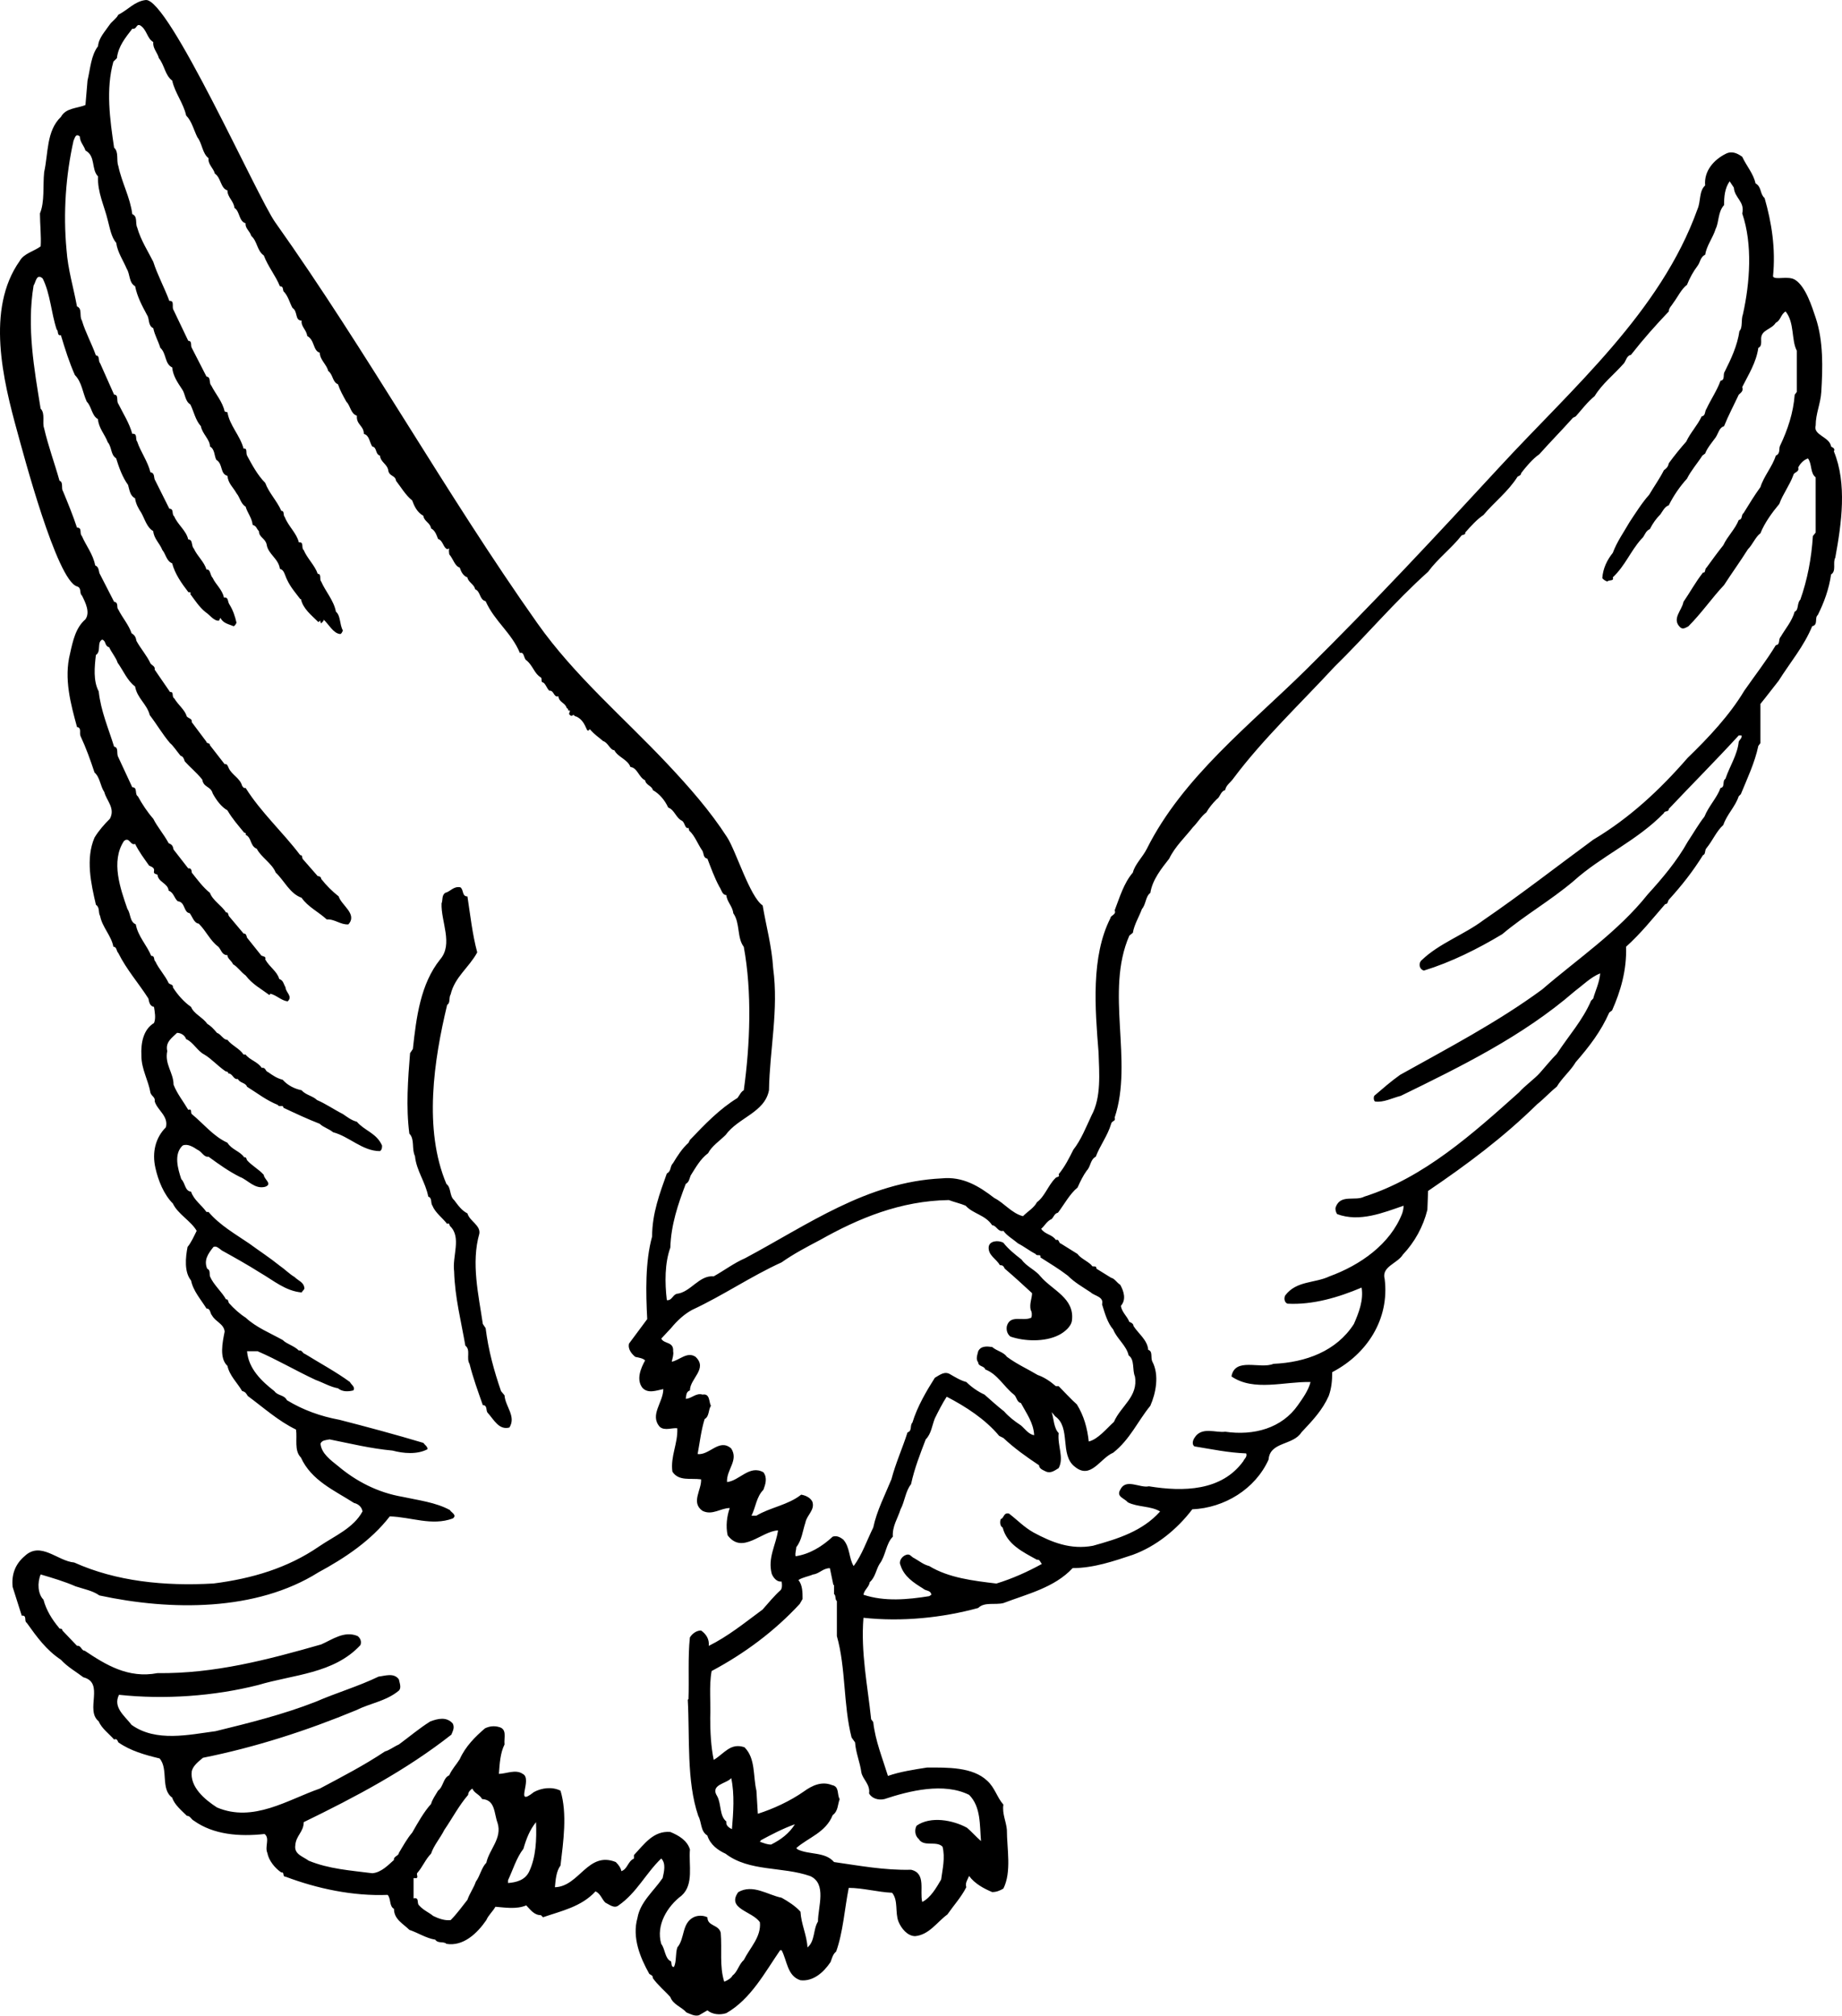 <?xml version="1.0" encoding="utf-8"?>
<!-- Generator: Adobe Illustrator 17.0.0, SVG Export Plug-In . SVG Version: 6.00 Build 0)  -->
<!DOCTYPE svg PUBLIC "-//W3C//DTD SVG 1.1//EN" "http://www.w3.org/Graphics/SVG/1.1/DTD/svg11.dtd">
<svg version="1.1" id="Layer_1" xmlns="http://www.w3.org/2000/svg" xmlns:xlink="http://www.w3.org/1999/xlink" x="0px" y="0px"
	 width="197.4px" height="216px" viewBox="0 0 197.4 216" enable-background="new 0 0 197.4 216" xml:space="preserve">
<path d="M196.529,48.37c0.151-0.3-0.074-0.376-0.3-0.525c-0.149-1.05-1.95-1.199-1.65-2.249c0-1.276,0.525-2.324,0.602-3.6
	c0.151-2.516,0.242-5.427-0.599-7.938c-0.396-1.177-1.067-3.35-2.204-4.072c-0.75-0.476-2.158,0.067-2.372-0.362
	c0.3-3-0.148-5.775-0.899-8.398c-0.525-0.451-0.3-1.199-0.974-1.576c-0.225-1.048-0.976-1.873-1.424-2.849
	c-0.525-0.374-1.125-0.674-1.801-0.3c-1.199,0.6-2.324,1.801-2.173,3.374c-0.676,0.599-0.451,1.724-0.827,2.556
	c-3.962,11.029-13.413,19.161-21.159,27.563C153.96,57.358,147.127,64.688,140,71.728c-6,5.927-13.262,11.555-17.099,19.231
	c-0.451,0.901-1.276,1.65-1.499,2.549c-0.976,1.125-1.425,2.7-1.95,4.051c0.225,0.451-0.451,0.525-0.451,0.825
	c-2.098,4.125-1.65,9.672-1.273,14.396c0.074,2.25,0.3,4.799-0.751,6.748c-0.599,1.276-1.125,2.624-1.95,3.674
	c-0.448,0.899-0.899,1.801-1.573,2.626c0.149,0.374-0.225,0.223-0.377,0.448c-0.748,0.751-1.125,1.95-1.95,2.549
	c-0.3,0.599-0.974,0.976-1.499,1.501c-1.199-0.3-2.024-1.425-3.075-1.95c-1.65-1.276-3.374-2.326-5.624-2.101
	c-8.022,0.377-14.32,4.95-21.068,8.549c-1.202,0.523-2.175,1.274-3.375,1.95c-1.576-0.151-2.475,1.724-3.974,1.873
	c-0.451,0.151-0.525,0.75-1.051,0.676c-0.225-1.875-0.225-3.976,0.374-5.624c0.077-2.475,0.825-4.65,1.65-6.825
	c0.377-0.223,0.377-0.525,0.525-0.899c0.525-0.825,1.051-1.799,1.875-2.398c0.374-0.751,1.273-1.35,1.873-1.95
	c1.35-1.875,4.199-2.401,4.65-4.799c0.074-4.35,1.048-8.624,0.449-13.049c-0.149-2.398-0.748-4.499-1.125-6.75
	c-1.372-0.918-2.849-5.817-3.808-7.304c-1.835-2.848-4.08-5.391-6.393-7.853c-4.691-4.989-9.96-9.445-13.934-15.07
	c-9.902-14.01-18.209-29.045-28.113-42.992C27.592,21.145,18.04-0.304,15.603,0.003c-1.199,0.151-1.873,1.05-2.924,1.576
	c-0.225,0.451-0.674,0.676-0.973,1.125c-0.451,0.676-1.125,1.35-1.202,2.249c-0.748,0.976-0.822,2.4-1.124,3.674l-0.223,2.626
	c-0.902,0.374-2.101,0.3-2.626,1.273c-1.573,1.499-1.348,3.899-1.799,5.923c-0.151,1.501,0.074,3.149-0.451,4.424
	c0,1.125,0.151,2.475,0.077,3.523c-0.676,0.525-1.801,0.751-2.252,1.578c-3.636,5.144-1.78,12.769-0.247,18.31
	c0.587,2.126,4.219,15.929,6.396,16.555c0.525,0.151,0.225,0.75,0.525,0.976c0.377,0.748,0.902,1.799,0.377,2.549
	c-1.051,0.899-1.35,2.324-1.65,3.674c-0.676,2.7,0.074,5.398,0.748,7.873c0.525,0.074,0.225,0.674,0.377,0.973
	c0.599,1.276,1.05,2.552,1.499,3.899c0.599,0.525,0.599,1.425,1.05,2.101c0.225,0.899,1.199,1.724,0.599,2.849
	c-0.599,0.599-1.199,1.273-1.65,2.024c-0.974,2.25-0.374,4.95,0.151,7.199c0.448,0.3,0.223,0.825,0.448,1.199
	c0.225,1.199,1.199,2.101,1.425,3.3c0.376,0,0.3,0.449,0.525,0.674c0.899,1.801,2.175,3.225,3.226,4.875
	c0.074,0.374,0.149,0.823,0.6,0.899c0.074,0.525,0.223,1.199,0,1.724c-1.125,0.674-1.425,2.098-1.35,3.523
	c0,1.427,0.751,2.626,0.974,3.976c0.151,0.374,0.525,0.448,0.451,0.899c0.3,0.974,1.499,1.573,1.199,2.775
	c-1.125,1.125-1.499,2.698-1.125,4.348c0.3,1.35,0.899,2.849,1.875,3.825c0.525,1.125,1.95,1.873,2.549,2.923
	c-0.3,0.6-0.6,1.276-0.976,1.724c-0.223,1.125-0.374,2.7,0.376,3.6c0.225,1.125,1.048,2.024,1.65,3c0.448,0,0.374,0.525,0.599,0.751
	c0.374,0.674,1.274,0.899,1.348,1.724c-0.223,1.125-0.6,2.849,0.3,3.674c0.225,1.048,1.05,1.799,1.576,2.698
	c0.374,0.077,0.451,0.3,0.6,0.525c1.724,1.276,3.3,2.7,5.173,3.6c0.151,0.976-0.223,2.25,0.525,3c1.125,2.475,3.6,3.523,5.701,4.873
	c0.374,0.074,0.823,0.374,0.899,0.899c-0.976,1.801-3,2.626-4.65,3.751c-3.374,2.324-7.197,3.449-11.322,3.974
	c-5.247,0.3-10.423-0.226-14.922-2.25c-1.799-0.151-3.597-2.326-5.322-0.676c-0.976,0.825-1.425,1.95-1.276,3.3l0.976,3.075
	c0.6-0.074,0.223,0.599,0.523,0.75c1.125,1.573,2.101,2.924,3.674,3.974c0.676,0.751,1.724,1.35,2.401,1.875
	c2.324,0.599,0.149,3.523,1.65,4.722c0.3,0.751,1.125,1.35,1.65,1.95c0.3-0.149,0.374,0.151,0.448,0.3
	c1.276,0.902,2.849,1.35,4.425,1.727c0.974,1.125,0.074,3.297,1.35,4.197c0.223,0.751,1.048,1.427,1.573,1.95
	c0.374,0,0.451,0.377,0.751,0.525c2.098,1.501,4.873,1.724,7.573,1.424c0.6,0.451,0,1.35,0.3,2.026
	c0.149,0.825,0.825,1.647,1.499,2.098c0.374-0.074,0.074,0.451,0.451,0.451c3.372,1.273,7.197,2.098,10.945,1.95
	c0.377,0.448,0.151,1.199,0.676,1.499c0,1.125,0.974,1.576,1.648,2.249c0.902,0.3,1.801,0.899,2.775,1.051
	c0.3,0.448,0.899,0.149,1.199,0.448c1.801,0.3,3.3-1.125,4.276-2.549c0.223-0.525,0.674-0.899,0.974-1.425
	c0.976,0.074,2.25,0.3,3.3-0.148c0.448,0.448,0.825,1.048,1.573,1.048l0.226,0.225c1.95-0.674,4.125-1.125,5.624-2.775
	c0.525,0.226,0.674,0.825,1.05,1.202c0.448,0.223,0.974,0.674,1.424,0.3c1.95-1.35,2.923-3.451,4.573-5.024
	c0.525,0.525,0.3,1.424,0.148,2.098c-0.973,1.424-2.398,2.549-2.698,4.273c-0.599,2.101,0.3,4.276,1.273,6
	c0.226,0.149,0.377,0.149,0.377,0.449c0.525,0.75,1.348,1.424,1.873,2.026c0.3,0.825,1.201,1.048,1.724,1.648
	c0.377,0.151,0.902,0.451,1.35,0.302l0.899-0.525c0.525,0.448,1.35,0.525,2.026,0.3c2.624-1.501,4.123-4.35,5.773-6.748h0.151
	c0.6,1.125,0.6,2.775,2.024,3.223c1.348,0.151,2.472-0.825,3.223-1.95c0.151-0.374,0.225-0.825,0.6-1.125
	c0.751-2.098,0.899-4.573,1.35-6.823c1.499,0,3.075,0.451,4.648,0.525c0.676,0.825,0.3,2.098,0.676,3.074
	c0.3,0.748,0.974,1.573,1.799,1.573c1.499-0.149,2.324-1.499,3.449-2.324c0.676-0.974,1.501-1.875,2.026-2.924
	c-0.151-0.451,0.149-0.825,0.3-1.201c0.599,0.825,1.573,1.35,2.472,1.727c0.451,0,0.825-0.151,1.202-0.376
	c0.899-1.799,0.374-4.274,0.374-6.298c-0.074-0.899-0.525-1.724-0.374-2.7c-0.676-0.751-0.902-1.799-1.727-2.549
	c-1.573-1.499-4.273-1.424-6.446-1.424c-1.424,0.225-2.926,0.451-4.199,0.899c-0.6-1.95-1.35-3.748-1.576-5.772l-0.225-0.3
	c-0.374-3.6-1.122-7.125-0.823-10.873c4.122,0.448,8.473,0,12.296-1.051c0.674-0.674,1.799-0.3,2.7-0.525
	c2.549-0.974,5.473-1.65,7.422-3.748c2.25,0,4.422-0.751,6.449-1.425c2.473-0.899,4.722-2.7,6.372-4.875
	c3.449-0.149,6.749-2.173,8.173-5.322c0.151-1.95,2.624-1.501,3.525-2.926c1.274-1.35,2.25-2.398,2.923-3.899
	c0.3-0.825,0.374-1.65,0.374-2.549c3.748-1.95,6.149-5.698,5.624-9.972c-0.374-1.35,1.35-1.65,1.95-2.626
	c1.276-1.35,2.175-2.998,2.624-4.799l0.077-2.024c4.197-2.849,8.022-5.698,11.696-9.298c0.75-0.6,1.35-1.276,2.098-1.875
	c0.525-0.899,1.501-1.724,2.024-2.624c1.501-1.724,2.7-3.3,3.6-5.324l0.3-0.225c0.899-2.024,1.576-4.274,1.501-6.823
	c1.648-1.501,2.698-2.849,4.197-4.576c0.302,0,0.225-0.223,0.376-0.449c1.424-1.576,2.549-3,3.674-4.799
	c0.3-0.074,0.149-0.525,0.374-0.75c0.674-0.825,1.051-1.799,1.799-2.475c0.377-1.125,1.276-1.95,1.65-3.075l0.226-0.223
	c0.674-1.65,1.499-3.374,1.875-5.175l0.225-0.3v-4.199c0.674-0.825,1.348-1.724,1.947-2.475c1.276-2.024,2.7-3.674,3.6-5.849
	c0.676-0.149,0.225-0.899,0.599-1.199c0.676-1.35,1.199-2.775,1.425-4.348c0.599-0.376,0.151-1.276,0.451-1.801
	C197.354,56.092,197.954,51.818,196.529,48.37z M52.12,199.611c-0.525,0.525-0.676,1.425-1.125,2.026
	c-0.226,0.674-0.676,1.273-0.902,1.947c-0.6,0.75-1.125,1.501-1.799,2.175c-0.6,0.074-1.273-0.149-1.875-0.448
	c-0.448-0.377-1.048-0.602-1.499-1.125c-0.3-0.226,0.074-0.902-0.599-0.751v-2.175h0.151c0.448,0.074,0.149-0.374,0.223-0.525
	c0.6-0.674,0.902-1.499,1.501-2.098c0.3-0.899,0.974-1.65,1.425-2.549c0.825-1.201,1.573-2.626,2.549-3.751
	c0-0.3,0.225-0.523,0.449-0.674c0.225,0.525,0.75,0.599,1.05,1.125c1.425,0.074,1.276,1.576,1.65,2.549
	C53.844,196.988,52.42,198.187,52.12,199.611z M56.694,200.587c-0.451,0.899-1.35,1.125-2.249,1.199v-0.3
	c0.525-1.125,0.899-2.401,1.65-3.374c0.3-1.05,0.674-2.024,1.348-2.849C57.518,197.139,57.442,199.012,56.694,200.587z
	 M87.659,205.911c-0.525,0.825-0.3,2.099-1.125,2.775c-0.074-1.35-0.674-2.475-0.748-3.825c-0.525-0.6-1.35-1.125-2.024-1.499
	c-1.501-0.3-3.074-1.501-4.65-0.599c-1.273,1.799,1.499,2.024,2.324,3.223c0.151,1.576-1.048,2.7-1.724,4.048
	c-0.525,0.451-0.674,1.276-1.199,1.65c-0.151,0.3-0.525,0.525-0.9,0.676c-0.525-1.65-0.225-3.451-0.376-5.25
	c-0.223-0.899-1.425-0.674-1.425-1.65c-0.448-0.225-1.048-0.225-1.499,0c-1.274,0.676-0.899,2.249-1.725,3.226
	c-0.225,0.674-0.074,1.573-0.374,2.098c-0.3,0-0.225-0.374-0.3-0.599c-0.676-0.3-0.602-1.276-1.05-1.875
	c-0.599-2.024,0.674-4.048,2.175-5.173c1.348-1.199,0.748-3.3,0.899-4.95c-0.3-0.974-1.199-1.499-2.101-1.873
	c-1.799-0.151-2.772,1.274-3.897,2.473v0.376c-0.676,0.3-0.676,1.125-1.35,1.35c-0.074-0.376-0.3-0.676-0.6-0.976
	c-3-1.199-3.899,2.624-6.523,2.7c0.074-0.825,0.148-1.724,0.599-2.326c0.3-2.549,0.748-5.547,0-8.022
	c-0.899-0.451-2.024-0.3-2.849,0.149c-2.175,1.724-0.077-1.425-1.202-1.95c-0.748-0.523-1.799,0-2.549,0
	c0.077-1.125,0.151-2.25,0.602-3.149c-0.077-0.748,0.3-1.65-0.602-1.873c-0.523-0.151-1.048-0.077-1.499,0.149
	c-1.051,0.899-2.099,1.95-2.698,3.3c-0.376,0.6-0.825,1.05-1.125,1.724c-0.676,0.3-0.602,1.199-1.201,1.65
	c-0.3,0.525-0.6,0.899-0.748,1.424c-0.751,0.825-1.425,2.024-2.024,3.075c-0.525,0.599-0.976,1.425-1.427,2.175
	c0,0.3-0.599,0.374-0.523,0.748c-0.599,0.525-1.35,1.35-2.326,1.425c-2.324-0.3-4.648-0.448-6.823-1.348
	c-0.599-0.451-1.573-0.676-1.425-1.65c0.074-1.05,0.9-1.425,0.9-2.475c5.549-2.7,10.948-5.549,15.821-9.375
	c0.151-0.374,0.377-0.748,0.151-1.199c-0.676-0.748-1.576-0.525-2.401-0.225c-1.199,0.751-2.249,1.65-3.374,2.475
	c-0.523,0.225-0.974,0.6-1.499,0.751c-2.249,1.499-4.573,2.698-6.971,3.974c-3.451,1.199-7.125,3.674-11.022,2.024
	c-1.276-0.825-2.926-2.175-2.7-3.899c0.151-0.599,0.751-1.048,1.199-1.425c5.624-1.125,11.173-2.923,16.42-5.099
	c1.501-0.75,3.226-0.973,4.573-2.098c0.302-0.3,0.077-0.825,0-1.202c-0.523-0.748-1.499-0.374-2.173-0.3
	c-2.175,1.051-4.499,1.724-6.748,2.7c-3.449,1.35-7.048,2.249-10.722,3.149c-2.849,0.374-6.374,1.199-8.998-0.674
	c-0.748-0.976-2.024-1.875-1.35-3.225c4.876,0.525,10.197,0.151,14.922-1.05c3.748-1.125,8.099-1.199,10.948-4.273
	c0.149-0.374,0-0.748-0.3-0.974c-1.424-0.599-2.7,0.374-3.899,0.899c-5.773,1.65-11.473,3.149-17.545,3.075
	c-3.149,0.599-5.549-0.899-7.799-2.401c-0.374,0-0.374-0.599-0.825-0.523l-1.573-1.65c0-0.3-0.3-0.077-0.374-0.3
	c-0.751-0.902-1.35-1.875-1.65-3c-0.6-0.599-0.676-1.799-0.3-2.7c1.273,0.376,2.549,0.751,3.748,1.276
	c0.899,0.3,1.799,0.449,2.549,0.974c7.648,1.65,16.795,1.724,23.469-2.475c2.774-1.499,5.624-3.374,7.648-5.998
	c2.324,0.074,4.499,1.051,6.749,0.225c0.525-0.374-0.226-0.674-0.3-0.899c-1.499-0.825-3.374-1.05-5.099-1.425
	c-2.624-0.451-4.95-1.65-6.899-3.3c-0.748-0.599-1.799-1.35-1.873-2.401c0.149-0.374,0.599-0.374,0.974-0.449
	c2.25,0.449,4.35,0.974,6.749,1.199c1.125,0.3,2.623,0.451,3.748-0.149c0-0.302-0.3-0.451-0.449-0.676
	c-3-0.899-6.075-1.724-8.998-2.475c-2.024-0.374-3.899-1.048-5.624-2.099c-0.3-0.6-0.973-0.451-1.35-0.976
	c-1.35-1.048-2.775-2.398-2.923-4.273h1.125c2.098,0.899,4.122,2.101,6.223,3.074c0.825,0.3,1.573,0.751,2.398,0.899
	c0.451,0.377,1.05,0.377,1.65,0.225c0.225-0.374-0.225-0.599-0.374-0.899c-1.425-1.05-3.223-2.024-4.799-3
	c-0.3-0.075-0.3-0.449-0.674-0.374c-0.525-0.525-1.276-0.676-1.727-1.125c-1.348-0.751-2.849-1.35-3.974-2.4
	c-0.6-0.374-1.273-0.974-1.799-1.573c-0.074-0.151-0.074-0.451-0.3-0.377c-0.451-0.825-1.35-1.573-1.724-2.472
	c-0.074-0.226,0.074-0.676-0.3-0.825c-0.374-0.901,0.074-1.576,0.674-2.326c0.3-0.149,0.599,0.151,0.899,0.376
	c1.35,0.748,2.7,1.499,4.125,2.398c1.425,0.825,2.7,1.95,4.424,2.101c0.075-0.151,0.3-0.3,0.3-0.451
	c-0.077-0.674-0.599-0.75-1.05-1.199c-0.525-0.3-1.125-0.9-1.576-1.199c-1.125-0.902-2.173-1.576-3.298-2.401
	c-1.425-0.974-3.149-1.95-4.35-3.374h-0.223c-0.525-0.751-1.35-1.276-1.65-2.175c-0.676-0.074-0.599-0.899-1.05-1.35
	c-0.374-1.125-0.825-2.698,0.151-3.597c0.523-0.225,1.125,0.149,1.573,0.448c0.525,0.225,0.676,0.825,1.199,0.751
	c1.125,0.825,2.175,1.573,3.374,2.175c0.825,0.3,1.576,1.348,2.7,1.048c0.825-0.3-0.151-0.825-0.151-1.273
	c-0.525-0.599-1.273-0.976-1.799-1.576c-0.075-0.149-0.075-0.374-0.3-0.3c-0.451-0.674-1.35-0.825-1.801-1.573
	c-1.499-0.676-2.547-2.026-3.823-3.074c-0.151-0.151,0.074-0.602-0.374-0.451c-0.525-0.899-1.201-1.724-1.576-2.7
	c0-1.273-0.973-2.173-0.674-3.597c-0.225-0.976,0.525-1.427,1.048-1.95c0.376,0,0.825,0.223,0.976,0.674
	c0.75,0.3,1.199,1.276,1.95,1.65c0.748,0.448,1.425,1.199,2.173,1.724c0.151,0.151,0.451,0.074,0.376,0.3
	c0.525,0,0.525,0.676,1.048,0.6c0.225,0.451,0.825,0.376,0.976,0.825c1.199,0.751,2.024,1.425,3.3,1.95
	c0.149,0.3,0.599-0.074,0.599,0.3c1.273,0.599,2.549,1.199,3.899,1.724c0.374,0.377,0.974,0.525,1.425,0.902
	c1.724,0.449,3.149,2.024,5.022,2.024c0.226-0.151,0.226-0.377,0.226-0.6c-0.6-1.35-1.875-1.576-2.698-2.549
	c-0.602-0.151-1.05-0.525-1.501-0.825c-0.899-0.451-1.873-1.125-2.775-1.501c-0.448-0.449-1.199-0.525-1.648-1.048
	c-0.75-0.151-1.501-0.525-2.026-1.125c-0.599-0.151-1.048-0.451-1.573-0.825c-0.3-0.077-0.225-0.525-0.676-0.451
	c-0.448-0.674-1.273-0.825-1.724-1.425H26.1c-0.451-0.674-1.276-0.976-1.727-1.576c-0.448,0-0.674-0.6-1.122-0.748
	c-0.377-0.451-0.676-0.751-1.05-0.976c-0.451-0.674-1.425-1.05-1.724-1.799c-0.75-0.525-1.425-1.276-1.95-2.101
	c0.074-0.3-0.3-0.3-0.451-0.449c-0.374-0.825-1.048-1.501-1.425-2.326c-0.225-0.149,0-0.6-0.448-0.6
	c-0.451-1.125-1.425-2.099-1.65-3.374c-0.676-0.3-0.525-1.125-0.899-1.65c-0.751-2.173-1.801-5.098-0.376-7.274
	c0.599-0.523,0.676,0.525,1.201,0.302c0.449,0.899,0.974,1.573,1.499,2.324c0.3,0.148,0.599,0.225,0.525,0.599
	c-0.077,0.3,0.223,0.3,0.374,0.374c0.074,0.825,1.125,0.899,1.199,1.724c0.525,0.151,0.599,0.825,0.976,1.125
	c0.825,0.077,0.6,1.201,1.273,1.276c0.3,0.374,0.451,1.051,0.976,1.125c0.825,0.825,1.199,1.799,2.098,2.475
	c0.3,0.3,0.374,0.9,0.974,0.9c0,0.374,0.451,0.599,0.602,0.973c0.523,0.302,0.825,0.825,1.348,1.202
	c0.75,0.974,1.65,1.425,2.549,2.099c0.077-0.074,0.077-0.074,0.077-0.149c0.674,0.149,1.199,0.748,1.873,0.825
	c0.599-0.525-0.223-0.976-0.223-1.501c-0.225-0.374-0.225-0.748-0.676-0.899c-0.226-0.825-1.05-1.273-1.499-2.099
	c0.149-0.376-0.377-0.3-0.451-0.451l-1.499-1.875c-0.075-0.223-0.075-0.448-0.374-0.448l-1.576-1.875
	c-0.074-0.149-0.074-0.451-0.3-0.374c-0.451-0.75-1.425-1.276-1.724-2.101c-0.75-0.6-1.35-1.425-1.95-2.175
	c0-0.223-0.074-0.523-0.374-0.448L18.6,91.036c-0.074-0.377-0.149-0.525-0.525-0.676c-0.525-0.974-1.199-1.724-1.65-2.623
	c-0.599-0.674-1.199-1.576-1.648-2.401c-0.376-0.223,0-0.974-0.602-0.974l-1.499-3.225c-0.225-0.374,0.074-1.048-0.448-1.125
	c-0.602-1.95-1.425-3.823-1.65-5.924c-0.599-1.125-0.451-2.624-0.3-3.9c0.599-0.374,0.074-1.348,0.674-1.648
	c0.451,0.149,0.226,0.674,0.751,0.823c0.223,0.525,0.748,1.125,0.899,1.65c0.599,0.825,1.05,1.95,1.875,2.549
	c0.223,1.276,1.273,1.875,1.573,3.074c0.75,0.976,1.35,2.026,2.175,3c0.3,0.225,0.748,0.899,1.125,1.35
	c0.3,0.075,0.374,0.374,0.448,0.599c0.6,0.674,1.202,1.125,1.875,1.95c0.151,0.899,0.899,0.674,1.125,1.499
	c0.374,0.676,0.899,1.425,1.573,1.801c0.525,0.9,1.125,1.573,1.801,2.398c0.149,0,0.225,0.077,0.149,0.225
	c0.676,0.3,0.451,1.199,1.201,1.499c0.449,0.901,1.648,1.576,2.024,2.549c0.899,0.825,1.499,2.25,2.775,2.7
	c0.674,0.976,1.799,1.499,2.698,2.324c0.825-0.074,1.499,0.6,2.324,0.525c0.976-1.125-0.748-2.024-1.048-2.998
	c-0.676-0.525-1.35-1.202-1.875-1.875c0-0.225-0.225-0.3-0.374-0.3l-1.576-1.801c-0.149-0.149,0-0.449-0.3-0.449
	c-1.875-2.475-4.199-4.573-5.849-7.199c-0.223,0.074-0.3-0.148-0.374-0.225c-0.225-0.825-1.05-1.125-1.424-1.873
	c-0.074-0.151-0.151-0.525-0.451-0.451l-1.573-2.024c0-0.3-0.374-0.151-0.374-0.374l-1.576-2.101c0.074-0.374-0.3-0.374-0.525-0.6
	c-0.226-0.75-0.899-1.199-1.35-1.95c-0.3-0.151,0-0.751-0.448-0.674l-1.65-2.401c0.074-0.374-0.3-0.451-0.451-0.674
	c-0.374-0.825-1.048-1.576-1.499-2.401c-0.074-0.374-0.149-0.599-0.525-0.825c-0.3-0.9-0.974-1.65-1.425-2.549
	c-0.225-0.225,0.074-0.751-0.448-0.825l-1.576-3.074c-0.074-0.3-0.074-0.674-0.451-0.825c-0.223-1.199-0.974-2.098-1.425-3.149
	c-0.3-0.3,0.077-0.899-0.525-0.899c-0.448-1.35-0.974-2.626-1.499-3.9c-0.225-0.3,0.074-0.976-0.374-1.125
	c-0.525-1.875-1.199-3.674-1.65-5.624c-0.225-0.6,0.151-1.576-0.374-2.101c-0.676-4.199-1.502-8.698-0.751-13.197
	c0.225-0.3,0.3-1.348,0.974-0.748c0.825,1.65,0.902,3.674,1.501,5.473c0.225,0.151,0,0.676,0.448,0.599
	c0.451,1.501,0.902,2.926,1.501,4.276c0.748,0.748,0.825,1.873,1.273,2.849c0.525,0.525,0.525,1.499,1.199,1.873
	c0.077,0.976,0.751,1.65,1.05,2.475c0.451,0.525,0.3,1.35,0.899,1.724c0.3,0.976,0.676,2.026,1.276,2.851
	c0.149,0.523,0.225,1.199,0.751,1.425c0.074,0.599,0.374,1.125,0.674,1.573c0.374,0.676,0.6,1.576,1.274,1.95
	c0.077,0.825,0.676,1.276,0.976,2.024c0.374,0.451,0.448,1.201,1.05,1.424c0.3,1.125,0.974,2.101,1.724,3.075
	c0,0.077,0.374-0.074,0.223,0.225c0.451,0.599,0.976,1.425,1.65,1.95c0.377,0.225,0.9,0.976,1.425,0.899l0.151-0.3
	c0.3,0.599,0.9,0.676,1.425,0.899c0.149-0.074,0.225-0.223,0.3-0.374c-0.151-0.674-0.374-1.35-0.751-1.95
	c-0.225-0.3-0.074-0.825-0.599-0.748c-0.149-0.825-0.899-1.427-1.199-2.101c-0.3-0.3-0.225-0.974-0.674-0.899
	c-0.226-0.825-0.976-1.424-1.35-2.25c-0.3-0.3-0.074-0.976-0.6-0.976c-0.225-0.974-1.125-1.573-1.501-2.473
	c-0.3-0.225,0-0.825-0.525-0.825l-1.499-3c-0.225-0.3,0-0.825-0.525-0.899c-0.3-1.202-1.048-2.175-1.424-3.3
	c-0.223-0.225,0.077-0.899-0.525-0.825c-0.3-1.125-0.974-2.175-1.499-3.223c-0.225-0.3,0.074-0.976-0.448-0.976l-1.501-3.374
	c-0.225-0.225,0-0.825-0.448-0.825c-0.451-1.274-1.125-2.475-1.502-3.748c-0.3-0.451,0.077-1.276-0.525-1.501
	c-0.374-2.024-0.974-3.974-1.122-6.072C6.756,22.8,7.056,18.75,7.881,15.076c0.151-0.3,0.225-0.825,0.676-0.449
	c0,0.6,0.448,0.974,0.6,1.499c1.125,0.599,0.599,2.024,1.348,2.775c-0.074,1.724,0.676,3.149,1.05,4.724
	c0.225,0.825,0.374,1.799,0.899,2.398c0.151,1.05,0.751,1.875,1.125,2.775c0.377,0.599,0.225,1.499,0.902,1.875
	c0.223,1.125,0.748,2.098,1.273,3.075c0.3,0.448,0.074,1.125,0.674,1.425c0.151,0.748,0.525,1.35,0.751,2.098
	c0.674,0.6,0.451,1.724,1.276,2.101c0.074,0.899,0.6,1.65,1.048,2.324c0.377,0.525,0.3,1.276,0.899,1.65
	c0.376,0.748,0.525,1.65,1.125,2.324c0.151,0.825,0.976,1.424,0.976,2.175c0.525,0.3,0.449,0.974,0.674,1.425
	c0.75,0.451,0.376,1.499,1.199,1.724c0.077,0.825,0.602,1.199,0.976,1.875c0.374,0.448,0.451,1.125,0.974,1.425
	c0.151,0.599,0.676,1.199,0.75,1.95c0.451,0.149,0.374,0.374,0.674,0.674c0,0.676,0.676,0.751,0.825,1.424
	c0.151,1.051,1.276,1.502,1.425,2.626c0.451,0.074,0.525,0.674,0.75,1.125c0.374,0.825,0.974,1.499,1.425,2.099h0.074
	c0.225,1.05,1.125,1.724,1.875,2.475c0.074-0.074,0.151-0.151,0.225-0.151c-0.074,0.151,0.074,0.225,0.074,0.3
	c0.074-0.148,0.374-0.3,0.225-0.448c0.6,0.525,1.051,1.499,1.799,1.573c0.151,0,0.225-0.223,0.3-0.374
	c-0.374-0.674-0.225-1.576-0.748-2.024c-0.225-1.199-1.125-2.175-1.576-3.226c-0.225-0.223,0.074-0.825-0.374-0.825
	c-0.3-0.899-1.125-1.647-1.501-2.549c-0.3-0.223,0.077-0.899-0.523-0.825c-0.225-0.974-1.125-1.724-1.501-2.698
	c-0.225-0.225,0-0.676-0.374-0.676c-0.451-1.048-1.35-1.95-1.724-2.998c-0.825-0.825-1.424-1.95-1.95-2.926
	c-0.151-0.3,0.074-0.825-0.374-0.748c-0.377-1.425-1.501-2.475-1.727-3.899c-0.149,0-0.223-0.077-0.3-0.077
	c-0.223-1.048-0.974-1.873-1.425-2.772c-0.3-0.3,0-0.902-0.523-0.976l-1.576-3.075c-0.151-0.225,0.074-0.748-0.374-0.748l-1.576-3.3
	c-0.225-0.3,0.151-1.05-0.451-0.976c-0.523-1.424-1.274-2.775-1.724-4.199c-0.523-1.048-1.348-2.324-1.724-3.674
	c-0.223-0.448,0.077-1.199-0.525-1.424c-0.223-1.799-1.125-3.374-1.499-5.173c-0.225-0.6,0.074-1.502-0.448-1.95
	c-0.451-3-0.902-6.3-0.077-9.223l0.376-0.374c0.149-1.276,0.899-2.175,1.648-3.151c0.525,0.077,0.377-0.523,0.825-0.374
	c0.751,0.451,0.751,1.425,1.425,1.801c-0.075,0.674,0.451,1.125,0.602,1.724c0.6,0.748,0.674,1.873,1.424,2.398
	c0.3,1.35,1.199,2.401,1.499,3.751c0.599,0.6,0.825,1.573,1.199,2.324c0.525,0.674,0.525,1.724,1.199,2.25
	c-0.074,0.674,0.525,1.051,0.676,1.65c0.674,0.448,0.599,1.573,1.348,1.798c0,0.751,0.676,1.125,0.751,1.876
	c0.599,0.374,0.451,1.425,1.199,1.65c-0.074,0.525,0.451,0.825,0.602,1.348c0.674,0.602,0.599,1.576,1.348,2.101
	c0.451,1.199,1.276,2.175,1.724,3.3c0.376,0,0.3,0.3,0.376,0.525c0.525,0.523,0.674,1.273,0.974,1.799
	c0.599,0.374,0.225,1.35,0.976,1.35c-0.077,0.674,0.523,0.974,0.6,1.65c0.825,0.449,0.599,1.573,1.35,1.799
	c0,0.751,0.748,1.276,0.899,1.95c0.525,0.374,0.448,1.199,1.048,1.424c0.225,0.674,0.525,1.199,0.901,1.875
	c0.449,0.448,0.449,1.273,1.125,1.499c-0.077,0.976,0.748,1.05,0.748,1.95c0.6,0.151,0.6,0.899,0.899,1.35
	c0.525,0.074,0.3,0.825,0.825,0.974c0.077,0.751,0.825,0.902,0.902,1.65c0.149,0.6,0.748,0.451,0.822,1.05
	c0.525,0.674,1.051,1.576,1.727,2.098c0.223,0.602,0.523,1.276,1.199,1.65c0.074,0.599,0.748,0.75,0.825,1.35
	c0.448,0.225,0.599,0.75,0.748,1.125c0.599,0.225,0.525,0.976,1.05,1.125v-0.074h0.151c-0.077,0.225,0,0.448,0,0.6
	c0.448,0.525,0.6,1.276,1.125,1.424c0.149,0.451,0.374,0.899,0.823,1.051c0.077,0.525,0.751,0.748,0.825,1.273
	c0.6,0.225,0.451,1.125,1.125,1.276c0.976,2.175,2.775,3.374,3.674,5.549c0.525-0.151,0.376,0.674,0.751,0.825
	c0.674,0.599,0.825,1.424,1.499,1.799c0.151,0.151,0,0.374,0.151,0.525c0.3,0,0.448,0.599,0.748,0.899
	c0.525-0.074,0.451,0.75,0.976,0.599c0.074,0.676,0.751,0.676,0.899,1.276c0.225,0,0.074,0.374,0.3,0.226
	c0.151,0.149-0.225,0.374,0.074,0.523c0.077,0.151,0.376,0,0.302-0.074c0.074,0.074,0.223,0.225,0.374,0.225
	c0.599,0.3,0.825,0.751,1.125,1.425c0.148,0.225,0.3-0.151,0.3-0.074c0.6,0.674,0.825,0.748,1.425,1.273
	c0.525,0.151,0.751,0.976,1.199,0.976c0.374,0.748,1.424,0.974,1.724,1.799c0.751,0.074,0.9,1.125,1.576,1.425
	c0.074,0.525,0.748,0.599,0.825,1.05c0.674,0.374,1.273,1.05,1.65,1.875c0.674,0.223,0.822,1.125,1.499,1.424
	c0.3,0.225,0.3,0.9,0.674,0.748l0.077,0.3c0.599,0.525,0.899,1.427,1.424,2.175c0.149,0.3,0.074,0.751,0.523,0.825
	c0.377,0.976,0.751,2.024,1.276,3c0.225,0.3,0.3,0.899,0.75,0.899c0.074,0.751,0.674,1.199,0.748,1.95
	c0.751,1.051,0.377,2.624,1.125,3.6c0.899,4.873,0.676,10.497,0,15.372c-0.3,0.149-0.448,0.523-0.674,0.823
	c-1.95,1.201-3.449,2.775-5.099,4.499l-0.151,0.302c-0.674,0.6-1.199,1.424-1.65,2.173c-0.374,0.377-0.149,0.825-0.674,1.125
	c-0.75,2.101-1.576,4.276-1.576,6.749c-0.748,2.7-0.674,6-0.523,8.849c-0.599,0.825-1.35,1.799-1.95,2.624
	c-0.151,0.6,0.3,1.125,0.674,1.425c0.374,0.077,0.825,0.151,1.05,0.376c-0.451,0.825-0.976,2.024-0.3,2.924
	c0.599,0.674,1.499,0.3,2.25,0.151c0,1.425-1.501,2.772-0.377,4.048c0.525,0.451,1.35,0.074,1.875,0.151
	c0.075,1.648-0.75,2.998-0.525,4.648c0.676,1.051,1.95,0.674,3.074,0.825c0.074,1.125-1.125,2.475,0.151,3.374
	c1.048,0.525,1.947-0.3,2.923-0.3c-0.3,0.825-0.451,1.95-0.225,2.924c1.576,2.101,3.6-0.449,5.398-0.525
	c-0.225,1.576-1.125,2.926-0.674,4.65c0.149,0.374,0.525,0.899,1.05,0.825c0.074,0.3,0.074,0.674-0.077,0.899
	c-0.674,0.6-1.425,1.501-1.95,2.101c-2.024,1.499-3.674,2.849-5.772,3.899c0.074-0.75-0.3-1.276-0.825-1.65
	c-0.525,0-0.974,0.374-1.199,0.748c-0.225,2.101-0.074,4.576-0.151,6.6l-0.074,0.074c0.225,4.05-0.151,8.698,1.125,12.447
	c0.374,0.676,0.225,1.65,0.973,2.101c0.3,0.973,1.125,1.576,1.95,1.95c2.549,1.95,6.075,1.35,9.072,2.398
	C88.635,201.861,87.659,204.336,87.659,205.911z M78.361,190.539c0.377,1.724,0.225,3.748,0.077,5.475
	c-0.3-0.151-0.676-0.377-0.6-0.825c-0.75-0.602-0.525-1.875-0.976-2.7C76.037,191.213,77.913,191.139,78.361,190.539z
	 M81.512,197.213c1.125-0.599,2.398-1.276,3.674-1.724c-0.602,0.974-1.501,1.65-2.549,2.173c-0.451,0-0.75-0.148-1.201-0.3
	C81.436,197.287,81.587,197.287,81.512,197.213z M93.134,192.189c0.3,0.525,0.974,0.751,1.648,0.6
	c2.7-0.899,6.374-1.799,9.075-0.451c1.273,1.276,1.125,3.226,1.273,4.95c-0.525-0.451-1.05-1.05-1.499-1.425
	c-1.501-0.825-3.899-1.276-5.398-0.225c-0.225,0.377-0.225,1.051,0.223,1.425c0.525,0.899,1.875,0.151,2.552,0.825
	c0.3,1.199,0,2.401-0.151,3.525c-0.525,0.899-1.125,1.95-2.024,2.398c-0.3-1.199,0.448-3.075-1.199-3.449
	c-2.851,0.074-5.624-0.451-8.25-0.825c-0.974-1.125-2.623-0.75-3.897-1.35l-0.151-0.149c1.276-1.125,3.149-1.65,3.899-3.525
	c0.6-0.448,0.525-1.125,0.751-1.724c-0.302-0.451,0-1.35-0.825-1.499c-1.125-0.451-2.175,0.074-3,0.674
	c-1.499,1.05-3.3,1.875-4.947,2.401l-0.151-2.475c-0.374-1.576-0.074-3.449-1.276-4.65c-1.499-0.525-2.173,0.676-3.298,1.35
	c-0.3-1.425-0.376-3-0.376-4.499c0.077-1.499-0.149-3.449,0.151-5.024c3.523-1.875,6.749-4.274,9.446-7.197l0.3-0.525
	c0-0.676,0-1.501-0.448-2.026c0.448-0.3,1.05-0.374,1.573-0.6c0.676-0.074,1.05-0.674,1.801-0.674l0.374,1.799h0.074v0.976
	c0.226,0.149,0.077,0.599,0.3,0.748v3.751c0.976,3.449,0.676,7.348,1.576,10.873l0.374,0.523c0.077,1.125,0.525,2.101,0.676,3.226
	C92.458,190.69,93.283,191.213,93.134,192.189z M91.484,167.819c-0.525-0.825-0.376-2.024-1.125-2.849
	c-0.3-0.225-0.676-0.451-1.125-0.3c-1.125,1.05-2.475,1.875-3.974,2.098c-0.074-0.374,0.074-0.674,0.074-0.974
	c0.599-0.751,0.674-1.724,0.976-2.624c0.149-0.825,1.048-1.35,0.748-2.25c-0.225-0.451-0.748-0.676-1.199-0.751
	c-1.424,1.125-3.3,1.35-4.799,2.25h-0.525c0.451-0.899,0.525-2.024,1.276-2.775c0.223-0.6,0.448-1.276,0-1.875
	c-1.501-0.825-2.549,0.902-3.9,1.05c-0.074-1.35,1.273-2.324,0.448-3.6c-1.273-1.125-2.324,0.751-3.597,0.6
	c0.223-1.199,0.374-2.549,0.748-3.748c0.525-0.3,0.376-0.974,0.676-1.425c-0.225-0.374-0.077-1.35-0.899-1.199
	c-0.676-0.226-1.202,0.449-1.801,0.449c0.074-0.3,0-0.748,0.451-0.9c0-1.273,1.95-2.324,0.6-3.6c-0.899-0.6-1.724,0.376-2.549,0.525
	c0.074-0.374,0.225-0.751,0.149-1.125c0.077-1.051-0.974-0.751-1.273-1.35l1.05-1.125c0.674-0.825,1.425-1.499,2.25-1.95
	c3.374-1.573,6.298-3.597,9.597-5.098c1.273-0.9,2.698-1.65,4.123-2.398c4.125-2.326,8.624-4.199,13.797-4.276
	c0.6,0.225,1.273,0.376,1.799,0.602c0.825,0.899,2.101,0.974,2.849,2.098c0.451,0,0.599,0.751,1.202,0.6
	c0.374,0.525,1.048,0.899,1.573,1.35c0.599,0.3,1.276,0.825,1.875,1.125c0.149,0.3,0.599-0.074,0.525,0.374
	c1.048,0.676,1.95,1.201,2.924,1.95c0.75,0.751,1.576,1.202,2.475,1.801c0.374,0.374,1.424,0.448,1.199,1.273
	c0.3,0.976,0.6,2.024,1.199,2.7c0.377,0.974,1.425,1.724,1.65,2.775c0.674,0.448,0.374,1.573,0.674,2.249
	c0.376,2.173-1.499,3.149-2.25,4.873c-0.823,0.75-1.724,1.875-2.698,2.101c-0.151-1.424-0.525-2.774-1.276-3.976
	c-0.599-0.523-1.348-1.348-1.947-1.95h-0.302c-0.599-0.523-1.273-0.973-1.947-1.199c-1.125-0.674-2.175-1.125-3.3-1.95
	c-0.374-0.525-1.05-0.6-1.576-1.048c-0.525-0.077-1.199-0.151-1.499,0.448c-0.074,0.374-0.3,0.825,0,1.199
	c0,0.451,0.674,0.377,0.75,0.751c1.348,0.525,1.95,1.799,3.075,2.7c0.3,0.223,0.3,0.825,0.748,0.899
	c0.599,1.125,1.35,2.099,1.424,3.449c-0.599-0.074-1.048-0.748-1.424-1.05c-0.674-0.448-1.273-0.899-1.799-1.499
	c-0.676-0.525-1.424-1.199-2.101-1.799c-0.674-0.3-1.424-0.825-1.947-1.35c-0.602-0.151-1.202-0.525-1.727-0.825
	c-0.6-0.374-1.125,0.074-1.648,0.374c-0.902,1.425-1.875,3.075-2.401,4.799c-0.3,0.3,0,0.902-0.525,1.051
	c-0.525,1.65-1.274,3.3-1.724,5.024c-0.674,1.65-1.573,3.374-1.95,5.173C92.909,165.044,92.383,166.619,91.484,167.819z
	 M194.579,57.068l-0.3,0.374c-0.149,2.401-0.6,4.724-1.348,6.823c-0.377,0.377-0.151,1.125-0.602,1.276
	c-0.3,1.05-0.974,1.799-1.499,2.698c-0.3,0.302,0,0.825-0.525,0.902c-1.048,1.724-2.173,3.149-3.374,4.873
	c-1.573,2.624-3.823,5.024-6.072,7.199c-3,3.449-6.223,6.449-10.123,8.773c-3.974,2.923-7.722,5.849-11.77,8.624
	c-2.101,1.573-4.725,2.472-6.6,4.273c-0.374,0.3-0.3,0.974,0.226,1.125c2.923-0.899,5.772-2.324,8.398-3.9
	c2.398-2.024,5.173-3.6,7.648-5.698c2.998-2.7,6.749-4.276,9.672-7.274c0.074-0.3,0.525-0.074,0.525-0.451
	c2.475-2.624,5.024-5.173,7.497-7.873h0.3c0.077,0.3-0.223,0.451-0.3,0.676c-0.149,1.424-0.974,2.624-1.425,3.974
	c-0.374,0.225,0,0.899-0.525,0.974c-0.374,1.05-1.274,1.95-1.724,3.075c-0.6,0.75-1.199,1.801-1.799,2.7
	c-1.125,2.024-2.7,3.899-4.273,5.624c-3.226,4.048-7.499,6.897-11.322,10.197c-4.799,3.526-10.122,6.3-15.221,9.149
	c-1.051,0.748-1.799,1.425-2.775,2.25c-0.074,0.149-0.074,0.449,0.074,0.6c0.902,0.149,1.875-0.376,2.775-0.6
	c6.448-3.151,13.046-6.374,18.595-11.173c0.899-0.676,1.799-1.576,2.775-1.95c-0.074,0.974-0.525,1.875-0.751,2.7
	c-0.074,0.074-0.149,0.149-0.225,0.223c-0.899,2.101-2.398,3.751-3.674,5.701c-0.6,0.6-1.199,1.348-1.799,2.024
	c-0.599,0.674-1.576,1.35-2.249,2.098c-4.947,4.425-10.197,9.149-16.571,11.173c-0.974,0.525-2.549-0.3-3.072,1.125
	c-0.077,0.225,0,0.525,0.148,0.751c2.401,0.899,4.95-0.151,7.123-0.899c0,0.3-0.074,0.599-0.149,0.825
	c-1.276,3.298-4.499,5.547-7.799,6.749c-1.573,0.748-3.523,0.448-4.724,2.024c-0.149,0.225-0.149,0.748,0.225,0.899
	c2.7,0.149,5.475-0.674,7.948-1.724c0.225,1.35-0.3,2.698-0.825,3.899c-1.873,2.923-5.173,4.122-8.622,4.273
	c-1.425,0.599-4.125-0.751-4.499,1.35c2.401,1.65,5.698,0.525,8.473,0.599c-0.225,0.899-0.825,1.724-1.35,2.475
	c-1.724,2.475-4.722,3.298-7.797,2.849c-0.976,0.149-2.549-0.599-3.3,0.674c-0.151,0.225-0.3,0.676,0,0.899
	c1.875,0.302,3.6,0.676,5.549,0.751c0.149,0.374-0.225,0.599-0.3,0.825c-2.326,3.226-6.449,3.3-10.123,2.7
	c-0.976,0.223-2.475-0.902-3.074,0.374c-0.451,0.75,0.448,0.899,0.825,1.35c1.048,0.525,2.475,0.374,3.449,0.974
	c-1.875,2.101-4.499,2.926-7.197,3.674c-2.401,0.451-4.425-0.374-6.374-1.425c-1.051-0.6-1.65-1.273-2.624-2.024
	c-0.599-0.149-0.525,0.525-0.899,0.599c-0.077,0.3-0.077,0.751,0.223,0.899c0.451,1.801,2.175,2.626,3.674,3.451
	c0.3-0.077,0.376,0.3,0.525,0.448c-1.499,0.825-3.149,1.576-4.873,2.101c-2.475-0.3-5.099-0.6-7.199-1.875
	c-0.6-0.148-1.048-0.525-1.573-0.825c-0.374-0.149-0.451-0.525-0.899-0.374c-0.451,0.149-0.825,0.674-0.599,1.125
	c0.374,1.199,1.425,1.875,2.398,2.475c0.3,0.3,0.825,0.149,0.9,0.674l-0.226,0.151c-2.324,0.374-4.799,0.599-7.046-0.151
	c0.074-0.525,0.6-0.825,0.674-1.35c0.6-0.525,0.674-1.35,1.05-1.95c0.674-0.899,0.674-2.173,1.424-2.923
	c-0.077-1.125,0.525-1.95,0.825-2.926c0.448-0.823,0.523-1.947,1.125-2.698c0.374-1.724,0.974-3.225,1.573-4.799
	c0.6-0.599,0.676-1.501,0.976-2.249c0.374-0.751,0.825-1.65,1.273-2.326c2.024,1.05,4.125,2.401,5.624,4.199l0.451,0.225
	c1.199,1.125,2.472,2.024,3.823,2.926c0,0.374,0.451,0.525,0.751,0.674c0.525,0.225,0.974-0.149,1.35-0.374
	c0.599-1.125-0.151-2.401,0-3.751c-0.525-0.523-0.525-1.573-0.751-2.249l0.374,0.451c1.724,1.199,0.451,4.125,2.101,5.398
	c1.724,1.424,2.698-0.899,4.122-1.499c1.801-1.425,2.624-3.374,3.974-5.024c0.599-1.35,0.976-3.3,0.225-4.724
	c-0.225-0.448,0.075-1.125-0.451-1.273c-0.074-1.05-1.048-1.727-1.573-2.551c0-0.223-0.225-0.374-0.451-0.448
	c-0.223-0.6-0.825-1.051-0.899-1.724c0.599-0.676,0.3-1.576-0.074-2.249c-0.374-0.226-0.599-0.676-0.976-0.751l-1.573-0.974
	c0-0.451-0.451-0.077-0.525-0.376c-0.451-0.448-1.199-0.748-1.499-1.199c-0.6-0.374-1.202-0.75-1.801-1.125
	c-0.223,0-0.149-0.525-0.525-0.374c-0.374-0.6-1.199-0.6-1.573-1.202c0.374-0.3,0.599-0.825,1.125-1.048
	c0.225-0.226,0.3-0.6,0.674-0.676c0.676-0.899,1.276-2.024,2.101-2.698c0.3-0.676,0.599-1.276,0.974-1.801
	c0.451-0.449,0.374-1.199,0.976-1.499c0.449-1.199,1.274-2.249,1.648-3.525c0.077-0.374,0.525-0.223,0.377-0.674
	c2.024-6.075-1.051-13.497,1.573-19.495l0.376-0.302c0.149-0.899,0.674-1.724,0.974-2.549c0.451-0.525,0.374-1.348,0.899-1.724
	c0.225-1.425,1.202-2.624,2.024-3.674c0.602-1.274,1.727-2.324,2.549-3.374c0.525-0.525,0.902-1.199,1.425-1.573
	c0.302-0.525,0.676-0.976,1.125-1.427c0.377-0.223,0.377-0.823,0.902-0.974c0.074-0.525,0.599-0.825,0.899-1.276
	c3.149-4.199,7.123-7.948,10.797-11.921c3.449-3.374,6.374-6.9,10.048-10.197c1.048-1.424,2.472-2.475,3.597-3.9
	c0.151-0.074,0.451-0.074,0.377-0.3c0.6-0.676,1.273-1.424,1.95-1.875c1.199-1.425,2.623-2.475,3.672-4.125
	c0.151-0.074,0.377-0.149,0.377-0.374c0.525-0.674,1.199-1.499,1.95-2.024c1.273-1.424,2.324-2.475,3.597-3.899l0.3-0.151
	c0.602-0.674,1.276-1.573,2.026-2.173c0.825-1.35,2.024-2.249,3.149-3.526c0.225-0.3,0.3-0.825,0.748-0.899
	c1.35-1.724,2.626-3.149,4.05-4.65c0-0.374,0.3-0.6,0.525-0.974c0.448-0.6,0.825-1.425,1.424-1.875
	c0.3-0.751,0.674-1.425,1.125-2.024c0.3-0.374,0.3-0.976,0.825-1.199c0.149-0.976,0.823-1.801,1.125-2.775
	c0.374-0.75,0.223-1.801,0.899-2.549c0-0.899,0.075-1.801,0.599-2.549l0.449,0.674c0.077,1.125,1.201,1.499,0.901,2.774
	c1.125,3.3,0.825,7.422,0.074,10.797c-0.225,0.602,0,1.425-0.374,1.801c-0.225,1.573-0.902,2.998-1.576,4.348
	c-0.226,0.3,0.074,0.902-0.451,0.976c-0.374,1.048-1.048,2.024-1.499,2.998c-0.225,0.3-0.074,0.751-0.525,0.825
	c-0.449,0.976-1.199,1.727-1.65,2.7c-0.6,0.674-1.273,1.499-1.873,2.324c-0.074,0.377-0.225,0.525-0.525,0.751
	c-0.451,0.899-1.05,1.724-1.576,2.624c-0.748,0.825-1.499,2.024-2.099,2.926c-0.599,1.048-1.35,2.098-1.798,3.297
	c-0.602,0.751-1.05,1.65-1.125,2.7c0.149,0.225,0.374,0.3,0.523,0.374c0.225-0.223,0.751,0,0.602-0.448
	c1.348-1.276,1.873-2.775,3.072-4.125c0.376-0.3,0.376-0.825,0.902-1.05c0.3-0.6,0.674-1.125,1.125-1.573
	c0.223-0.3,0.448-0.825,0.899-0.976c0.525-1.048,1.199-2.024,1.95-2.849c0.449-0.899,1.125-1.65,1.65-2.475l0.3-0.223
	c0.223-0.602,0.748-1.202,1.125-1.727c0.3-0.449,0.374-1.048,0.899-1.199c0.448-1.125,1.048-2.249,1.573-3.374
	c0.226-0.225,0.525-0.374,0.377-0.825c0.676-1.35,1.499-2.624,1.724-4.199c0.374-0.148,0.3-0.599,0.3-0.973
	c0-0.976,1.125-0.976,1.573-1.724c0.525-0.225,0.525-0.902,1.05-1.201c0.974,1.201,0.6,3.074,1.199,4.199v4.425l-0.225,0.3
	c-0.149,1.95-0.748,3.748-1.573,5.475c-0.151,0.3,0.074,0.825-0.451,1.048c-0.374,1.202-1.274,2.175-1.648,3.374
	c-0.602,0.825-1.202,1.801-1.801,2.775c-0.3,0.225-0.074,0.676-0.525,0.751c-0.374,0.974-1.199,1.724-1.65,2.698
	c-0.6,0.751-1.199,1.576-1.799,2.401c-0.225,0.151-0.074,0.6-0.374,0.525c-0.825,1.05-1.425,2.175-2.101,3.149
	c-0.149,0.899-1.273,1.801-0.374,2.7c0.3,0.3,0.599,0.074,0.899-0.077c1.425-1.425,2.549-3.072,3.825-4.422
	c0.825-1.276,1.799-2.626,2.549-3.825c0.525-0.525,0.825-1.35,1.35-1.724c0.448-1.125,1.273-2.25,2.024-3.149
	c0.374-1.05,1.125-2.024,1.499-3.074c0.074-0.377,0.674-0.3,0.525-0.825c0.225-0.451,0.6-0.825,1.05-0.976
	c0.448,0.602,0.223,1.576,0.823,2.026L194.579,57.068L194.579,57.068z M53.693,149.072c-0.748-2.173-1.35-4.348-1.65-6.748
	l-0.3-0.448c-0.449-3.075-1.273-6.526-0.374-9.674c0.149-0.899-1.05-1.35-1.276-2.173c-0.6-0.302-0.974-0.825-1.425-1.427
	c-0.523-0.448-0.3-1.348-0.825-1.724c-2.473-5.849-1.348-13.272,0.077-19.195c0.374-0.225,0.149-0.75,0.374-1.125
	c0.451-1.876,1.95-2.849,2.849-4.499c-0.525-1.95-0.748-4.048-1.05-5.998c-0.6,0-0.374-0.676-0.748-0.976
	c-0.751-0.149-1.05,0.451-1.65,0.6c-0.374,0.3-0.225,0.751-0.374,1.125c-0.077,1.95,1.273,4.35-0.151,6
	c-2.098,2.624-2.549,6.147-2.924,9.598l-0.3,0.448c-0.225,2.775-0.451,5.775-0.077,8.624c0.602,0.6,0.225,1.65,0.602,2.401
	c0.149,1.573,1.125,2.775,1.425,4.348c0.448,0.151,0.223,0.676,0.448,0.976c0.3,0.748,1.05,1.273,1.576,1.95
	c0.225-0.151,0.225,0.074,0.3,0.223c1.273,1.201,0.226,3.225,0.448,4.875c0.077,2.775,0.751,5.324,1.202,7.948
	c0.599,0.451,0.074,1.35,0.448,1.95c0.376,1.499,0.899,2.923,1.425,4.424c0.525,0,0.3,0.6,0.525,0.825
	c0.676,0.748,1.199,1.873,2.324,1.573c0.751-1.199-0.448-2.25-0.523-3.449L53.693,149.072z M107.679,135.951
	c1.05,0.9,1.95,1.724,2.923,2.624c0,0.525-0.3,1.125-0.149,1.798c0.149,0.226,0.149,0.602,0.074,0.825
	c-0.899,0.451-2.25-0.374-2.624,0.899c-0.074,0.376,0,0.825,0.374,1.127c1.502,0.522,3.674,0.599,5.175-0.151
	c0.599-0.3,1.348-0.899,1.424-1.576c0.3-2.398-2.101-3.223-3.374-4.722c-0.525-0.676-1.501-1.051-2.026-1.801
	c-0.674-0.525-1.424-1.125-1.947-1.798c-0.525-0.3-1.501-0.226-1.576,0.448c-0.074,0.902,0.825,1.276,1.199,1.95
	C107.453,135.575,107.53,135.652,107.679,135.951z"/>
</svg>
